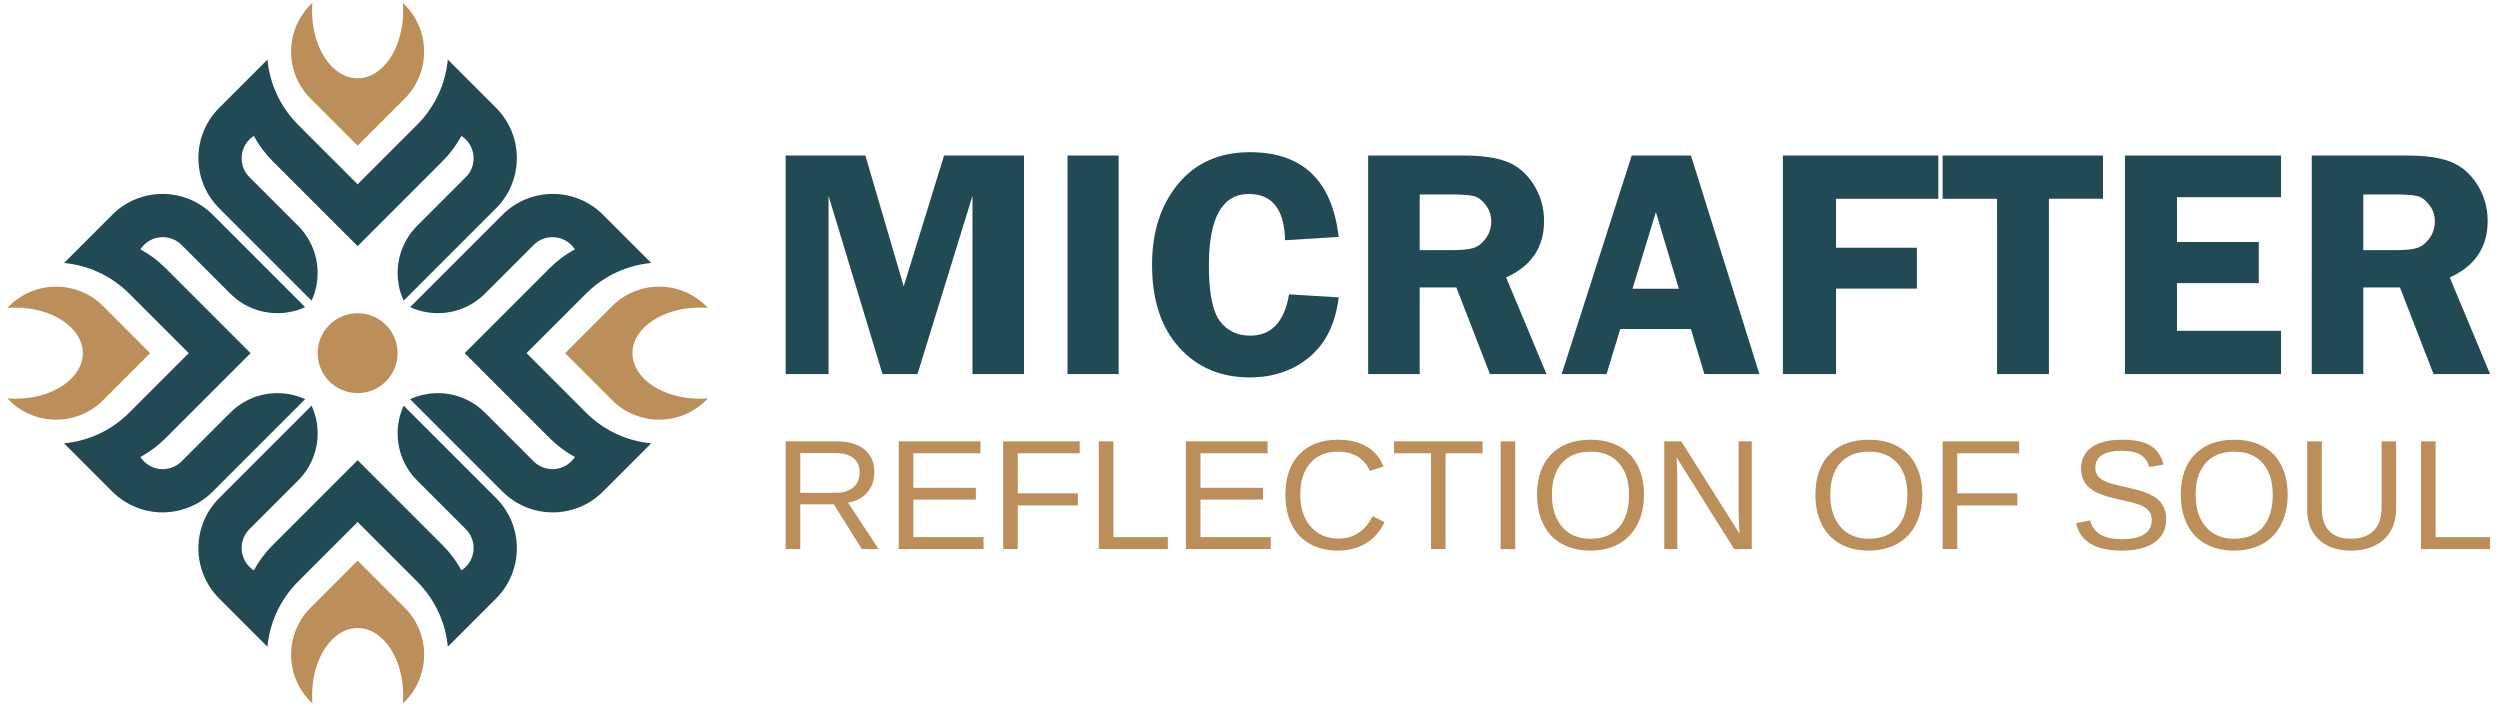<?xml version="1.0" encoding="UTF-8"?>
<svg xmlns="http://www.w3.org/2000/svg" xmlns:xlink="http://www.w3.org/1999/xlink" version="1.1" id="Calque_1" x="0px" y="0px" viewBox="0 0 3396.28 959.53" style="enable-background:new 0 0 3396.28 959.53;" xml:space="preserve">
<style type="text/css">
	.st0{fill:#FFFFFF;}
	.st1{fill:#214A55;}
	.st2{fill:#002F35;}
	.st3{fill:#211E22;}
	.st4{fill:#BB8E5A;}
	.st5{fill:#BC8B2E;}
	.st6{fill:none;stroke:url(#SVGID_1_);stroke-miterlimit:10;}
	.st7{fill:url(#SVGID_00000069375372545394013300000000999373408560910499_);}
	.st8{fill:url(#SVGID_00000088831363332528634560000009596350705000880271_);}
	.st9{fill:url(#SVGID_00000090996079289093987090000016681377223038811532_);}
	.st10{fill:url(#SVGID_00000021827000739798585280000017722344398635643791_);}
	.st11{fill:url(#SVGID_00000057119334502803317160000010223832527549851527_);}
	.st12{fill:url(#SVGID_00000008847966518005841120000006924919736237129653_);}
	.st13{fill:url(#SVGID_00000052805605720904383330000016604068468127658628_);}
	.st14{opacity:0.74;}
	.st15{fill:url(#SVGID_00000071548252540445425610000001430938943043600292_);}
	.st16{fill:url(#SVGID_00000142161723688973297630000009178273793192117159_);}
	.st17{fill:url(#SVGID_00000005963174764384746250000002759374551018327203_);}
	.st18{opacity:0.17;fill:url(#);}
	.st19{fill:url(#SVGID_00000043430521288952703460000017834885217448061100_);}
	.st20{fill:url(#SVGID_00000105388521152180741520000011638895998590612107_);}
	.st21{fill:url(#SVGID_00000171701068343296497430000011637243155260678315_);}
	.st22{fill:url(#SVGID_00000112619262151633276580000015623105613109787778_);}
	.st23{fill:url(#SVGID_00000024003097222556796530000003446377090712030113_);}
	.st24{fill:url(#SVGID_00000155844372287955637970000001321907076378207639_);}
	.st25{fill:url(#SVGID_00000144322997689891924450000002704713347158972058_);}
	.st26{fill:url(#SVGID_00000106137469737098951940000003738548119339018430_);}
	.st27{fill:url(#SVGID_00000044147430752543415370000018323198293663554432_);}
	.st28{fill:url(#SVGID_00000168818439223885809090000012588556877402281369_);}
	.st29{fill:url(#SVGID_00000088812365149527118860000002658318377167175850_);}
	.st30{fill:url(#SVGID_00000088102767938884381980000011372605722232811652_);}
	.st31{fill:url(#SVGID_00000048502079076587567040000014504242394804899462_);}
	.st32{fill:url(#SVGID_00000147927788862943893690000007191679133707748278_);}
	.st33{fill:url(#SVGID_00000082327319920708247030000009517990928718756265_);}
	.st34{fill:url(#SVGID_00000090992702002182343280000009686686248467842461_);}
	.st35{fill:url(#SVGID_00000114754112421621236160000016315458480717610397_);}
	.st36{fill:url(#SVGID_00000093158524278162007570000004838007784322420148_);}
	.st37{fill:url(#SVGID_00000090255143444987465790000011935716957372288657_);}
	.st38{fill:url(#SVGID_00000078041284812508715820000008470077400381732758_);}
	.st39{fill:url(#SVGID_00000173873877175530759820000015384287058936567215_);}
	.st40{fill:url(#SVGID_00000051366887503017298930000015473390421393189805_);}
	.st41{fill:url(#SVGID_00000013163695418194609700000014107373482358570169_);}
	.st42{fill:url(#SVGID_00000000909152623795116410000008144983823703410857_);}
	.st43{fill:url(#SVGID_00000101784681678023257270000016219653957976764293_);}
	.st44{fill:url(#SVGID_00000135686855171125661490000010360533583682685359_);}
	.st45{fill:url(#SVGID_00000027595416753658650470000018380873946382619543_);}
	.st46{fill:url(#SVGID_00000155136008652730196950000014238300164317565083_);}
	.st47{fill:url(#SVGID_00000176739428188027996930000010253577492357271957_);}
	.st48{fill:url(#SVGID_00000003797072643990327370000018252277612845977244_);}
	.st49{fill:url(#SVGID_00000152959061753455144490000006496998488490734482_);}
	.st50{fill:url(#SVGID_00000165193644849728855970000002820927530201148857_);}
	.st51{fill:url(#SVGID_00000146481615010044764690000007472264928443659451_);}
	.st52{fill:url(#SVGID_00000170974111253123637310000011899187798912906403_);}
	.st53{fill:none;stroke:url(#SVGID_00000015320553109895995790000007481893061710396292_);stroke-miterlimit:10;}
	.st54{fill:none;stroke:url(#SVGID_00000137128173733954132110000002593966824770209213_);stroke-miterlimit:10;}
	.st55{fill:none;stroke:url(#SVGID_00000106134727922277084280000003812286243422915767_);stroke-miterlimit:10;}
	.st56{fill:url(#SVGID_00000070829978339148771320000005097661110592524197_);}
	.st57{fill:url(#SVGID_00000011746614561852847350000018213555006613070210_);}
	.st58{fill:url(#SVGID_00000156571936614122082900000000617092098289964448_);}
	.st59{fill:url(#SVGID_00000033334934061047373260000014298799032813564561_);}
	.st60{fill:url(#SVGID_00000140719133278584309560000010030235489158612406_);}
	.st61{fill:url(#SVGID_00000093887347876780835290000009841581902032172931_);}
	.st62{fill:none;}
	.st63{fill:url(#SVGID_00000012462384667628948360000018183206700527272876_);}
	.st64{fill:url(#SVGID_00000023980399288624550950000008803025587065818277_);}
	.st65{fill:url(#SVGID_00000010272160137222274700000009842763883484999849_);}
	.st66{fill:url(#SVGID_00000131334036759989537090000008543361925918213557_);}
</style>
<g>
	<path class="st4" d="M1170.78,745.91l-38.02-60.76h-45.59v60.76h-19.83V599.57h68.86c16.47,0,29.19,3.69,38.16,11.06   c8.97,7.38,13.44,17.64,13.44,30.79c0,10.87-3.17,20.01-9.5,27.42c-6.33,7.41-15.08,12.09-26.22,14.02l41.54,63.04H1170.78z    M1167.87,641.64c0-8.51-2.89-15.01-8.68-19.48c-5.78-4.46-14.11-6.7-24.97-6.7h-47.05v54.01h47.87c10.45,0,18.54-2.44,24.25-7.32   C1165.01,657.27,1167.87,650.43,1167.87,641.64z"></path>
	<path class="st4" d="M1220.94,745.91V599.57h111.02v16.2h-91.19v46.94h84.96v15.99h-84.96v50.99h95.45v16.2H1220.94z"></path>
	<path class="st4" d="M1382.64,615.78v54.42h81.64v16.41h-81.64v59.3h-19.83V599.57h103.95v16.2H1382.64z"></path>
	<path class="st4" d="M1492.73,745.91V599.57h19.83v130.13h73.96v16.2H1492.73z"></path>
	<path class="st4" d="M1611.02,745.91V599.57h111.02v16.2h-91.19v46.94h84.96v15.99h-84.96v50.99h95.45v16.2H1611.02z"></path>
	<path class="st4" d="M1817.69,613.59c-16.2,0-28.8,5.21-37.79,15.63c-9.01,10.42-13.5,24.7-13.5,42.84   c0,17.94,4.69,32.35,14.07,43.26c9.38,10.9,22.06,16.35,38.06,16.35c20.5,0,35.89-10.14,46.21-30.43l16.2,8.1   c-6.02,12.6-14.48,22.19-25.38,28.77c-10.9,6.58-23.56,9.87-37.96,9.87c-14.75,0-27.51-3.06-38.28-9.19   c-10.77-6.13-18.97-14.89-24.6-26.28c-5.65-11.39-8.46-24.87-8.46-40.46c0-23.33,6.29-41.61,18.89-54.83   c12.6-13.23,30.05-19.84,52.35-19.84c15.57,0,28.59,3.05,39.04,9.14s18.15,15.13,23.06,27.11l-18.8,6.23   c-3.38-8.51-8.83-15.02-16.35-19.52C1836.93,615.85,1828,613.59,1817.69,613.59z"></path>
	<path class="st4" d="M1963.82,615.78v130.13h-19.73V615.78h-50.26v-16.2h120.26v16.2H1963.82z"></path>
	<path class="st4" d="M2038.6,745.91V599.57h19.83v146.33H2038.6z"></path>
	<path class="st4" d="M2233.32,672.06c0,15.3-2.93,28.7-8.77,40.19c-5.86,11.49-14.24,20.33-25.19,26.49   c-10.94,6.16-23.86,9.24-38.75,9.24c-15.03,0-27.98-3.04-38.88-9.14c-10.9-6.09-19.23-14.9-24.99-26.43   c-5.74-11.53-8.62-24.98-8.62-40.35c0-23.4,6.41-41.7,19.23-54.89c12.8-13.19,30.64-19.78,53.48-19.78   c14.89,0,27.8,2.96,38.75,8.88c10.92,5.92,19.29,14.52,25.07,25.81S2233.32,656.7,2233.32,672.06z M2213.08,672.06   c0-18.21-4.55-32.5-13.66-42.89c-9.11-10.39-21.98-15.58-38.59-15.58c-16.76,0-29.7,5.13-38.84,15.37   c-9.14,10.25-13.72,24.61-13.72,43.1c0,18.35,4.63,32.91,13.87,43.68c9.24,10.77,22.08,16.15,38.47,16.15   c16.9,0,29.88-5.21,38.9-15.63S2213.08,691.11,2213.08,672.06z"></path>
	<path class="st4" d="M2355.88,745.91l-78.29-124.63l0.51,10.07l0.53,17.35v97.21h-17.66V599.57h23.06l79.13,125.46   c-0.82-13.57-1.23-23.4-1.23-29.5v-95.96h17.86v146.33H2355.88z"></path>
	<path class="st4" d="M2611.47,672.06c0,15.3-2.93,28.7-8.77,40.19c-5.86,11.49-14.24,20.33-25.19,26.49   c-10.94,6.16-23.86,9.24-38.75,9.24c-15.03,0-27.98-3.04-38.88-9.14c-10.9-6.09-19.23-14.9-24.99-26.43   c-5.74-11.53-8.62-24.98-8.62-40.35c0-23.4,6.41-41.7,19.23-54.89c12.8-13.19,30.64-19.78,53.48-19.78   c14.89,0,27.8,2.96,38.75,8.88c10.92,5.92,19.29,14.52,25.07,25.81S2611.47,656.7,2611.47,672.06z M2591.23,672.06   c0-18.21-4.55-32.5-13.66-42.89c-9.11-10.39-21.98-15.58-38.59-15.58c-16.76,0-29.7,5.13-38.84,15.37   c-9.14,10.25-13.72,24.61-13.72,43.1c0,18.35,4.63,32.91,13.87,43.68c9.24,10.77,22.08,16.15,38.47,16.15   c16.9,0,29.88-5.21,38.9-15.63C2586.69,705.84,2591.23,691.11,2591.23,672.06z"></path>
	<path class="st4" d="M2658.93,615.78v54.42h81.64v16.41h-81.64v59.3h-19.83V599.57h103.95v16.2H2658.93z"></path>
	<path class="st4" d="M2942.78,705.51c0,13.5-5.28,23.96-15.85,31.37c-10.55,7.41-25.42,11.11-44.61,11.11   c-35.66,0-56.31-12.39-62-37.18l19.21-3.84c2.23,8.79,6.94,15.25,14.13,19.37c7.21,4.12,17,6.18,29.39,6.18   c12.82,0,22.7-2.19,29.66-6.59c6.96-4.4,10.43-10.85,10.43-19.37c0-4.78-1.09-8.66-3.26-11.63c-2.19-2.97-5.26-5.44-9.2-7.38   c-3.95-1.93-8.66-3.57-14.13-4.88c-5.45-1.31-11.53-2.74-18.17-4.26c-11.57-2.56-20.34-5.12-26.32-7.68   c-6-2.56-10.73-5.42-14.19-8.57c-3.46-3.15-6.1-6.84-7.93-11.06c-1.84-4.23-2.75-9.07-2.75-14.54c0-12.53,4.79-22.19,14.38-28.98   c9.59-6.79,23.31-10.18,41.19-10.18c16.61,0,29.31,2.54,38.1,7.63c8.79,5.09,14.97,13.76,18.48,26.02l-19.52,3.43   c-2.15-7.75-6.23-13.38-12.25-16.88c-6.02-3.5-14.36-5.25-25.03-5.25c-11.7,0-20.63,1.94-26.79,5.82   c-6.17,3.88-9.24,9.66-9.24,17.35c0,4.5,1.19,8.22,3.58,11.16c2.38,2.95,5.82,5.44,10.34,7.48c4.49,2.04,13.46,4.55,26.89,7.53   c4.51,1.04,8.99,2.1,13.46,3.17c4.46,1.07,8.73,2.35,12.82,3.84c4.08,1.49,7.91,3.24,11.49,5.25c3.56,2.01,6.66,4.46,9.28,7.38   c2.64,2.91,4.69,6.34,6.17,10.28C2942.03,695.54,2942.78,700.18,2942.78,705.51z"></path>
	<path class="st4" d="M3107.81,672.06c0,15.3-2.93,28.7-8.79,40.19c-5.84,11.49-14.24,20.33-25.19,26.49   c-10.92,6.16-23.84,9.24-38.73,9.24c-15.03,0-28-3.04-38.9-9.14c-10.9-6.09-19.23-14.9-24.97-26.43s-8.62-24.98-8.62-40.35   c0-23.4,6.41-41.7,19.21-54.89c12.82-13.19,30.64-19.78,53.5-19.78c14.87,0,27.78,2.96,38.73,8.88   c10.94,5.92,19.3,14.52,25.09,25.81C3104.91,643.37,3107.81,656.7,3107.81,672.06z M3087.54,672.06c0-18.21-4.55-32.5-13.66-42.89   c-9.11-10.39-21.96-15.58-38.57-15.58c-16.76,0-29.72,5.13-38.84,15.37c-9.14,10.25-13.72,24.61-13.72,43.1   c0,18.35,4.63,32.91,13.87,43.68c9.24,10.77,22.06,16.15,38.47,16.15c16.88,0,29.86-5.21,38.88-15.63   C3083.03,705.84,3087.54,691.11,3087.54,672.06z"></path>
	<path class="st4" d="M3193.9,747.98c-11.98,0-22.43-2.18-31.38-6.54c-8.93-4.36-15.85-10.7-20.77-19.01   c-4.9-8.31-7.37-18.21-7.37-29.7v-93.16h19.83v91.5c0,13.36,3.4,23.51,10.18,30.43c6.78,6.92,16.59,10.39,29.39,10.39   c13.17,0,23.39-3.59,30.7-10.75c7.31-7.17,10.96-17.63,10.96-31.41v-90.15h19.73v91.29c0,11.84-2.52,22.05-7.54,30.64   c-5.02,8.58-12.11,15.14-21.28,19.68C3217.17,745.72,3206.36,747.98,3193.9,747.98z"></path>
	<path class="st4" d="M3289.03,745.91V599.57h19.83v130.13h73.94v16.2H3289.03z"></path>
</g>
<g>
	<path class="st1" d="M673.9,146.49c37.68,37.68,37.68,98.77,0,136.45l-5.61,5.61L548.36,408.48   c-12.98-28.32-10.55-61.98,7.28-88.32c3.17-4.7,6.84-9.16,11-13.32l66.18-66.18c14.13-14.13,14.13-37.04,0-51.17   c-0.36-0.36-0.72-0.71-1.1-1.05c-1.55-1.43-3.18-2.69-4.9-3.8c-6.54,12.2-14.96,23.66-25.25,33.95l-20.96,20.96l-52.78,52.79   l-41.99,41.98l-41.98-41.98l-52.79-52.79L370.1,218.6c-10.29-10.29-18.71-21.75-25.25-33.96c-1.72,1.1-3.36,2.38-4.91,3.8   c-0.37,0.34-0.74,0.7-1.1,1.05c-14.01,14.01-14.12,36.68-0.32,50.83l0.66,0.66l65.84,65.85c4.16,4.16,7.83,8.63,11.01,13.32   c17.84,26.33,20.26,59.99,7.28,88.31L303.4,288.55l-5.61-5.61c-37.68-37.68-37.68-98.77,0-136.45l30.28-30.28l11.82-11.81   l17.69-17.7l5.76-5.76c3.06,32.35,16.97,63.88,41.74,88.66l41.27,41.27l13.26,13.26l26.23,26.23l26.24-26.23l13.25-13.26   l41.27-41.27c24.77-24.78,38.69-56.3,41.74-88.66l5.76,5.76l17.69,17.69l11.82,11.82l0.34,0.34L673.9,146.49z"></path>
	<path class="st1" d="M819.12,667.82c-37.68,37.68-98.77,37.68-136.45,0l-5.61-5.61L557.13,542.28   c28.32-12.98,61.98-10.55,88.32,7.28c4.7,3.17,9.16,6.84,13.32,11l66.18,66.18c14.13,14.13,37.04,14.13,51.17,0   c0.36-0.36,0.71-0.72,1.05-1.1c1.43-1.55,2.69-3.18,3.8-4.9c-12.2-6.54-23.66-14.96-33.95-25.25l-20.96-20.96l-52.79-52.78   l-41.98-41.99l41.98-41.98l52.79-52.79l20.96-20.96c10.29-10.29,21.75-18.71,33.96-25.25c-1.1-1.72-2.38-3.36-3.8-4.91   c-0.34-0.37-0.7-0.74-1.05-1.1c-14.01-14.01-36.68-14.12-50.83-0.32l-0.66,0.66l-65.85,65.84c-4.16,4.16-8.63,7.83-13.32,11.01   c-26.33,17.84-59.99,20.26-88.31,7.28l119.92-119.92l5.61-5.61c37.68-37.68,98.77-37.68,136.45,0l30.28,30.28l11.81,11.82   l17.7,17.69l5.76,5.76c-32.35,3.06-63.88,16.97-88.66,41.74l-41.27,41.27l-13.26,13.26l-26.23,26.23L741.48,506l13.26,13.25   l41.27,41.27c24.78,24.77,56.3,38.69,88.66,41.74l-5.76,5.76l-17.69,17.69l-11.82,11.82l-0.34,0.34L819.12,667.82z"></path>
	<path class="st1" d="M297.79,813.04c-37.68-37.68-37.68-98.77,0-136.45l5.61-5.61l119.93-119.93   c12.98,28.32,10.55,61.98-7.28,88.32c-3.17,4.7-6.84,9.16-11,13.32l-66.18,66.18c-14.13,14.13-14.13,37.04,0,51.17   c0.36,0.36,0.72,0.71,1.1,1.05c1.55,1.43,3.18,2.69,4.9,3.8c6.54-12.2,14.96-23.66,25.25-33.95l20.96-20.96l52.78-52.79   l41.99-41.98l41.98,41.98l52.79,52.79l20.96,20.96c10.29,10.29,18.71,21.75,25.25,33.96c1.72-1.1,3.36-2.38,4.91-3.8   c0.37-0.34,0.74-0.7,1.1-1.05c14.01-14.01,14.12-36.68,0.32-50.83l-0.66-0.66l-65.84-65.85c-4.16-4.16-7.83-8.63-11.01-13.32   c-17.84-26.33-20.26-59.99-7.28-88.31l119.92,119.92l5.61,5.61c37.68,37.68,37.68,98.77,0,136.45l-30.28,30.28l-11.82,11.81   l-17.69,17.7l-5.76,5.76c-3.06-32.35-16.97-63.88-41.74-88.66l-41.27-41.27l-13.26-13.26l-26.23-26.23L459.6,735.4l-13.25,13.26   l-41.27,41.27c-24.77,24.78-38.69,56.3-41.74,88.66l-5.76-5.76l-17.69-17.69l-11.82-11.82l-0.34-0.34L297.79,813.04z"></path>
	<path class="st1" d="M152.56,291.71c37.68-37.68,98.77-37.68,136.45,0l5.61,5.61l119.93,119.93   c-28.32,12.98-61.98,10.55-88.32-7.28c-4.7-3.17-9.16-6.84-13.32-11l-66.18-66.18c-14.13-14.13-37.04-14.13-51.17,0   c-0.36,0.36-0.71,0.72-1.05,1.1c-1.43,1.55-2.69,3.18-3.8,4.9c12.2,6.54,23.66,14.96,33.95,25.25l20.96,20.96l52.79,52.78   l41.98,41.99l-41.98,41.98l-52.79,52.79l-20.96,20.96c-10.29,10.29-21.75,18.71-33.96,25.25c1.1,1.72,2.38,3.36,3.8,4.91   c0.34,0.37,0.7,0.74,1.05,1.1c14.01,14.01,36.68,14.12,50.83,0.32l0.66-0.66l65.85-65.84c4.16-4.16,8.63-7.83,13.32-11.01   c26.33-17.84,59.99-20.26,88.31-7.28L294.63,662.21l-5.61,5.61c-37.68,37.68-98.77,37.68-136.45,0l-30.28-30.28l-11.81-11.82   l-17.7-17.69l-5.76-5.76c32.35-3.06,63.88-16.97,88.66-41.74l41.27-41.27L230.2,506l26.23-26.23l-26.23-26.24l-13.26-13.25   L175.67,399c-24.78-24.77-56.3-38.69-88.66-41.74l5.76-5.76l17.69-17.69l11.82-11.82l0.34-0.34L152.56,291.71z"></path>
</g>
<g>
	<circle class="st4" cx="485.84" cy="479.77" r="54.27"></circle>
	<path class="st4" d="M576.18,70.21c0,23.5-8.96,44.91-23.66,60.99l-5.8,5.8l-1.6,1.6l-59.28,59.29l-59.29-59.29l-1.53-1.53   l-5.96-5.96c-14.65-16.08-23.58-37.45-23.58-60.91c0-26.19,11.13-49.77,28.91-66.29c-0.3,3.62-0.45,7.31-0.45,11.06   c0,49.79,26.91,90.29,60.39,91.38c0.27,0.01,0.53,0.01,0.79,0.02c0.2,0.01,0.4,0.01,0.6,0.01c0.27,0,0.53,0,0.8-0.01   c0.27-0.01,0.53-0.01,0.79-0.02c33.48-1.1,60.39-41.59,60.39-91.38c0-3.74-0.15-7.43-0.45-11.05   C565.06,20.45,576.18,44.03,576.18,70.21z"></path>
	<path class="st4" d="M895.39,570.11c-23.5,0-44.91-8.96-60.99-23.66l-5.8-5.8l-1.6-1.6l-59.29-59.28L827,420.48l1.53-1.53   l5.96-5.96c16.08-14.65,37.45-23.58,60.91-23.58c26.19,0,49.77,11.13,66.29,28.91c-3.62-0.3-7.31-0.45-11.06-0.45   c-49.79,0-90.29,26.91-91.38,60.39c-0.01,0.27-0.01,0.53-0.02,0.79c-0.01,0.2-0.01,0.4-0.01,0.6c0,0.27,0,0.53,0.01,0.8   c0.01,0.27,0.01,0.53,0.02,0.79c1.1,33.48,41.59,60.39,91.38,60.39c3.74,0,7.43-0.15,11.05-0.45   C945.16,558.98,921.57,570.11,895.39,570.11z"></path>
	<path class="st4" d="M395.5,889.32c0-23.5,8.96-44.91,23.66-60.99l5.8-5.8l1.6-1.6l59.28-59.28l59.29,59.28l1.53,1.53l5.96,5.96   c14.65,16.08,23.58,37.45,23.58,60.91c0,26.19-11.13,49.77-28.91,66.29c0.3-3.62,0.45-7.31,0.45-11.06   c0-49.79-26.91-90.29-60.39-91.38c-0.27-0.01-0.53-0.01-0.79-0.02c-0.2-0.01-0.4-0.01-0.6-0.01c-0.27,0-0.53,0-0.8,0.01   c-0.27,0.01-0.53,0.01-0.79,0.02c-33.48,1.1-60.39,41.59-60.39,91.38c0,3.74,0.15,7.43,0.45,11.05   C406.63,939.09,395.5,915.5,395.5,889.32z"></path>
	<path class="st4" d="M76.29,389.42c23.5,0,44.91,8.96,60.99,23.66l5.8,5.8l1.6,1.6l59.29,59.28l-59.29,59.29l-1.53,1.53l-5.96,5.96   c-16.08,14.65-37.45,23.58-60.91,23.58c-26.19,0-49.77-11.13-66.29-28.91c3.62,0.3,7.31,0.45,11.06,0.45   c49.79,0,90.29-26.91,91.38-60.39c0.01-0.27,0.01-0.53,0.02-0.79c0.01-0.2,0.01-0.4,0.01-0.6c0-0.27,0-0.53-0.01-0.8   c-0.01-0.27-0.01-0.53-0.02-0.79c-1.1-33.48-41.59-60.39-91.38-60.39c-3.74,0-7.43,0.15-11.05,0.45   C26.52,400.55,50.11,389.42,76.29,389.42z"></path>
</g>
<g>
	<path class="st1" d="M1198.85,508.15l-73.23-242.03v242.03h-58.28V211.32h108.27l52.1,177.66l54.81-177.66h108.61v296.83h-70.02   V266.12l-74.66,242.03H1198.85z"></path>
	<path class="st1" d="M1519.64,211.32v296.83h-69.37V211.32H1519.64z"></path>
	<path class="st1" d="M1818.64,321.79l-72.85,4.57c-1.02-41.89-17.36-62.84-49.03-62.84c-36.32,0-54.48,32.26-54.48,96.76   c0,37.26,4.94,62.52,14.81,75.79c9.88,13.26,23.68,19.9,41.4,19.9c28.76,0,46.33-18.7,52.73-56.11l67.41,4.13   c-4.35,35.52-17.58,62.52-39.69,81c-22.11,18.49-49.18,27.73-81.22,27.73c-39.29,0-71.22-13.55-95.79-40.66   c-24.57-27.11-36.86-64.58-36.86-112.43c0-44.79,11.88-81.47,35.66-110.03c23.77-28.56,56.24-42.84,97.42-42.84   C1769.5,206.76,1809.65,245.1,1818.64,321.79z"></path>
	<path class="st1" d="M1928.68,390.5v117.64h-70.02V211.32h130.47c24.06,0,43.38,2.79,57.95,8.37   c14.57,5.58,26.64,15.83,36.21,30.75c9.57,14.92,14.35,31.51,14.35,49.76c0,35.64-17.18,61.21-51.54,76.71l54.8,131.23h-76.83   l-45.59-117.64H1928.68z M1928.68,264.17v75.67h42.62c13.92,0,24.03-0.98,30.33-2.94c6.3-1.96,11.92-6.3,16.85-13.05   c4.93-6.74,7.39-14.46,7.39-23.16c0-8.26-2.47-15.66-7.39-22.18c-4.93-6.52-10.29-10.55-16.09-12.07   c-5.8-1.52-16.67-2.28-32.62-2.28H1928.68z"></path>
	<path class="st1" d="M2297.2,211.32l92.92,296.83h-74.73l-18.29-61.11h-95.97l-18.6,61.11h-60.97l95.14-296.83H2297.2z    M2217.81,392.25h62.89l-31.17-104.16L2217.81,392.25z"></path>
	<path class="st1" d="M2633.23,270.04h-138.95v66.54h109.82v55.45h-109.82v116.12h-72.19V211.32h211.15V270.04z"></path>
	<path class="st1" d="M2856.99,211.32v58.71h-73.5v238.11h-70.45V270.04h-73.94v-58.71H2856.99z"></path>
	<path class="st1" d="M3098.8,267.86h-141.35v60.89h111.12v55.89h-111.12v64.8h141.35v58.71h-212.02V211.32h212.02V267.86z"></path>
	<path class="st1" d="M3210.58,390.5v117.64h-70.02V211.32h130.47c24.06,0,43.38,2.79,57.95,8.37   c14.57,5.58,26.64,15.83,36.21,30.75c9.57,14.92,14.35,31.51,14.35,49.76c0,35.64-17.18,61.21-51.54,76.71l54.8,131.23h-76.83   l-45.59-117.64H3210.58z M3210.58,264.17v75.67h42.62c13.92,0,24.03-0.98,30.33-2.94c6.3-1.96,11.92-6.3,16.85-13.05   c4.93-6.74,7.39-14.46,7.39-23.16c0-8.26-2.47-15.66-7.39-22.18c-4.93-6.52-10.29-10.55-16.09-12.07   c-5.8-1.52-16.67-2.28-32.62-2.28H3210.58z"></path>
</g>
</svg>
